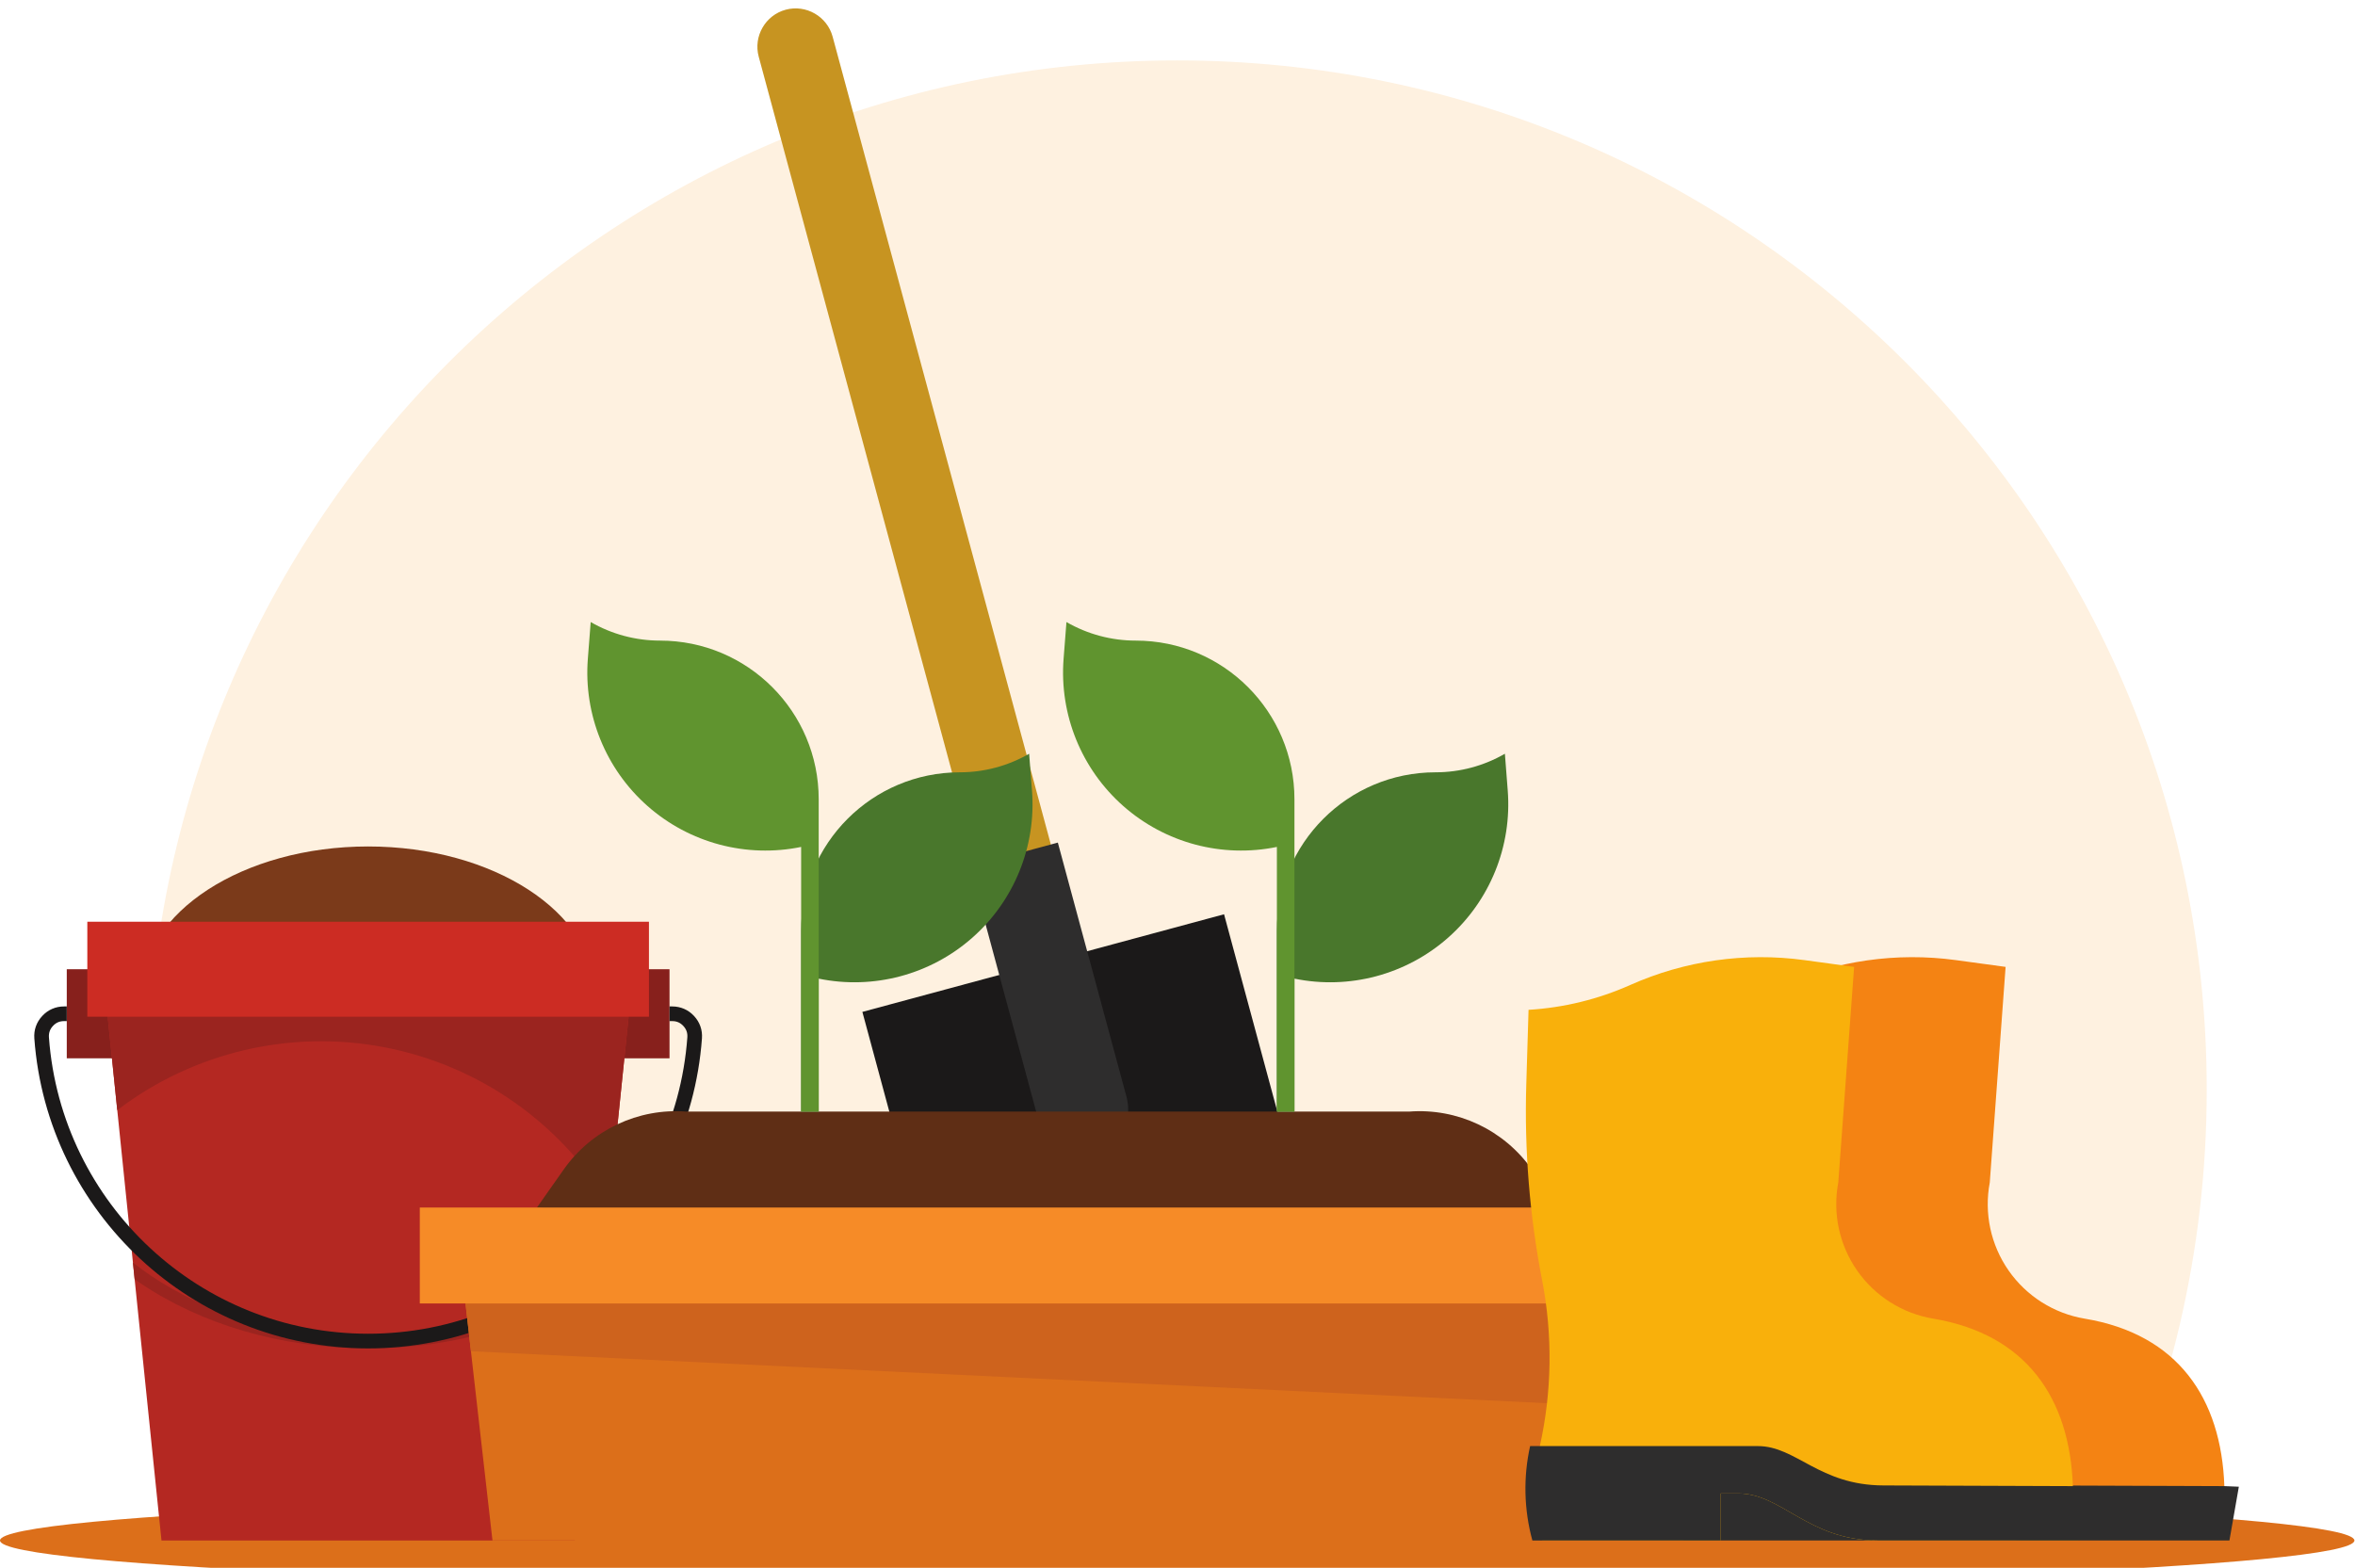 <?xml version="1.0" encoding="UTF-8" standalone="no"?>
<!-- Created with Inkscape (http://www.inkscape.org/) -->

<svg
   version="1.1"
   id="svg2"
   width="751.333"
   height="500.333"
   viewBox="0 0 751.333 495.333"
   xmlns:inkscape="http://www.inkscape.org/namespaces/inkscape"
   xmlns:sodipodi="http://sodipodi.sourceforge.net/DTD/sodipodi-0.dtd"
   xmlns="http://www.w3.org/2000/svg"
   xmlns:svg="http://www.w3.org/2000/svg">
  <defs
     id="defs6" />
  <sodipodi:namedview
     id="namedview4"
     pagecolor="#ffffff"
     bordercolor="#000000"
     borderopacity="0.25"
     inkscape:showpageshadow="2"
     inkscape:pageopacity="0.0"
     inkscape:pagecheckerboard="0"
     inkscape:deskcolor="#d1d1d1" />
  <g
     id="g8"
     inkscape:groupmode="layer"
     inkscape:label="ink_ext_XXXXXX"
     transform="matrix(1.333,0,0,-1.333,0,706.333)">
    <g
       id="g10"
       transform="scale(0.1)">
      <path
         d="m 2817.51,5172.93 c 1360.87,0 2464.04,-1103.19 2464.04,-2464.04 0,-387.13 -89.35,-753.33 -248.43,-1079.27 H 601.898 c -159.082,325.94 -248.441,692.14 -248.441,1079.27 0,1360.85 1103.203,2464.04 2464.053,2464.04"
         style="fill:#fef1e0;fill-opacity:1;fill-rule:evenodd;stroke:none"
         id="path62" />
      <path
         d="m 2817.51,1514.72 c 1551.83,0 2817.49,51.61 2817.49,114.9 0,63.28 -1265.66,114.89 -2817.49,114.89 C 1265.68,1744.51 0,1692.9 0,1629.62 c 0,-63.29 1265.68,-114.9 2817.51,-114.9"
         style="fill:#dc6f1a;fill-opacity:1;fill-rule:evenodd;stroke:none"
         id="path64" />
      <path
         d="m 2399.95,3019.11 176.95,47.77 -584.07,2162.87 c -13.14,48.66 -63.7,77.71 -112.36,64.58 h -0.01 c -48.67,-13.14 -77.72,-63.7 -64.58,-112.36 l 584.07,-2162.86"
         style="fill:#c79421;fill-opacity:1;fill-rule:evenodd;stroke:none"
         id="path66" />
      <path
         d="m 2064,2895.05 865.61,233.74 135.79,-502.8 c 41.75,-154.61 5.63,-306.95 -101.07,-426.35 l -190.58,-213.25 -272.02,88.33 c -152.3,49.46 -260.2,162.91 -301.94,317.5 L 2064,2895.05"
         style="fill:#1b1919;fill-opacity:1;fill-rule:evenodd;stroke:none"
         id="path68" />
      <path
         d="m 2321.37,3243.54 210.43,56.84 164.58,-609.48 c 15.63,-57.86 -18.93,-117.98 -76.8,-133.61 v 0 c -57.87,-15.64 -118,18.91 -133.63,76.78 l -164.58,609.47"
         style="fill:#2e2d2d;fill-opacity:1;fill-rule:evenodd;stroke:none"
         id="path70" />
      <path
         d="m 881.113,2587.63 c 298.777,0 542.477,158 542.477,351.73 0,193.75 -243.7,351.76 -542.477,351.76 -298.793,0 -542.492,-158.01 -542.492,-351.76 0,-193.73 243.699,-351.73 542.492,-351.73"
         style="fill:#7b3a1a;fill-opacity:1;fill-rule:evenodd;stroke:none"
         id="path72" />
      <path
         d="M 159.809,2783.95 H 1602.41 v 213.27 H 159.809 v -213.27"
         style="fill:#87201c;fill-opacity:1;fill-rule:evenodd;stroke:none"
         id="path74" />
      <path
         d="m 257.68,2883.53 128.8,-1253.91 h 989.25 L 1504.54,2883.53 881.113,2997.22 257.68,2883.53"
         style="fill:#b42822;fill-opacity:1;fill-rule:evenodd;stroke:none"
         id="path76" />
      <path
         d="m 318.145,2294.93 4.074,-39.69 c 4.566,-3.24 9.183,-6.46 13.855,-9.63 143.008,-96.88 334.555,-156.13 545.039,-156.13 210.467,0 402.017,59.25 545.017,156.13 4.68,3.17 9.29,6.39 13.86,9.63 l 4.08,39.69 c -13.4,-10.59 -27.34,-20.79 -41.8,-30.59 -136.68,-92.61 -319.85,-149.25 -521.157,-149.25 -201.332,0 -384.492,56.64 -521.175,149.25 -14.465,9.8 -28.407,20 -41.793,30.59"
         style="fill:#9b241f;fill-opacity:1;fill-rule:evenodd;stroke:none"
         id="path78" />
      <path
         d="m 257.68,2883.53 22.972,-223.74 c 181.536,138.56 415,194.35 642.051,150.08 225.167,-43.9 419.197,-181.42 535.687,-375.45 l 46.15,449.11 -623.427,113.69 -623.433,-113.69"
         style="fill:#9b241f;fill-opacity:1;fill-rule:evenodd;stroke:none"
         id="path80" />
      <path
         d="M 209.008,2883.53 H 1553.18 v 227.39 H 209.008 v -227.39"
         style="fill:#cc2c23;fill-opacity:1;fill-rule:evenodd;stroke:none"
         id="path82" />
      <path
         d="m 1602.41,2908.13 h 6.41 c 10.12,0 19.69,-1.96 28.59,-5.84 8.83,-3.84 16.77,-9.52 23.69,-16.98 6.93,-7.44 12.02,-15.79 15.23,-24.92 3.2,-9.09 4.45,-18.72 3.71,-28.81 -15.17,-208.21 -109.89,-394.32 -253.91,-528.08 -143,-132.81 -334.55,-214.02 -545.017,-214.02 -210.484,0 -402.031,81.21 -545.039,214.02 -144.008,133.76 -238.734,319.87 -253.902,528.08 -0.746,10.13 0.508,19.8 3.711,28.88 3.234,9.09 8.312,17.43 15.222,24.85 6.918,7.46 14.856,13.14 23.704,16.98 8.898,3.88 18.457,5.84 28.57,5.84 h 6.43 v -35.11 h -6.43 c -5.41,0 -10.289,-0.94 -14.59,-2.82 -4.359,-1.89 -8.394,-4.82 -12.031,-8.75 -3.645,-3.91 -6.262,-8.12 -7.828,-12.56 v -0.07 c -1.575,-4.49 -2.176,-9.45 -1.789,-14.79 14.496,-199.03 105.089,-376.98 242.797,-504.88 136.683,-126.95 319.843,-204.57 521.175,-204.57 201.307,0 384.477,77.62 521.157,204.57 137.71,127.9 228.3,305.85 242.8,504.88 0.39,5.38 -0.21,10.35 -1.8,14.86 -1.57,4.44 -4.18,8.65 -7.82,12.56 -3.64,3.93 -7.68,6.86 -12.03,8.75 -4.31,1.88 -9.18,2.82 -14.6,2.82 h -6.41 v 35.11"
         style="fill:#1b1919;fill-opacity:1;fill-rule:evenodd;stroke:none"
         id="path84" />
      <path
         d="m 3730.42,2426.72 -64.16,91.18 c -66.68,94.75 -178.34,147.38 -293.85,138.48 h -864.65 -864.64 c -115.53,8.9 -227.18,-43.73 -293.86,-138.48 l -64.17,-91.18 1222.67,-114.86 1222.66,114.86"
         style="fill:#5f2e15;fill-opacity:1;fill-rule:evenodd;stroke:none"
         id="path86" />
      <path
         d="M 1101.02,2311.86 H 3914.5 l -77.66,-682.24 H 1178.69 l -77.67,682.24"
         style="fill:#dc6f1a;fill-opacity:1;fill-rule:evenodd;stroke:none"
         id="path88" />
      <path
         d="m 1127.11,2082.67 2746.19,-132.7 28.14,247.08 H 1114.09 l 13.02,-114.38"
         style="fill:#ce631d;fill-opacity:1;fill-rule:evenodd;stroke:none"
         id="path90" />
      <path
         d="m 1004.75,2197.05 h 3006.02 v 229.67 H 1004.75 v -229.67"
         style="fill:#f68b27;fill-opacity:1;fill-rule:evenodd;stroke:none"
         id="path92" />
      <path
         d="m 3056.05,2656.38 v 432.42 c 0,209.79 170.08,379.86 379.88,379.86 58.21,0 115.41,15.32 165.83,44.44 l 6.82,-87.98 c 10.38,-133.43 -42.55,-263.98 -142.9,-352.52 -100.36,-88.57 -236.48,-124.82 -367.58,-97.92 v -318.3 h -42.05"
         style="fill:#49772c;fill-opacity:1;fill-rule:evenodd;stroke:none"
         id="path94" />
      <path
         d="m 3098.1,2656.38 v 747.73 c 0,209.79 -170.07,379.85 -379.86,379.85 -58.23,0 -115.41,15.33 -165.83,44.43 l -6.84,-87.97 c -10.36,-133.43 42.56,-263.98 142.91,-352.52 100.35,-88.55 236.47,-124.81 367.57,-97.91 v -633.61 h 42.05"
         style="fill:#60942f;fill-opacity:1;fill-rule:evenodd;stroke:none"
         id="path96" />
      <path
         d="m 1917.42,2656.38 v 432.42 c 0,209.79 170.08,379.86 379.87,379.86 58.21,0 115.41,15.32 165.83,44.44 l 6.83,-87.98 c 10.36,-133.43 -42.55,-263.98 -142.91,-352.52 -100.35,-88.57 -236.47,-124.82 -367.58,-97.92 v -318.3 h -42.04"
         style="fill:#49772c;fill-opacity:1;fill-rule:evenodd;stroke:none"
         id="path98" />
      <path
         d="m 1959.46,2656.38 v 747.73 c 0,209.79 -170.08,379.85 -379.87,379.85 -58.21,0 -115.41,15.33 -165.82,44.43 l -6.84,-87.97 c -10.36,-133.43 42.56,-263.98 142.91,-352.52 100.36,-88.55 236.48,-124.81 367.58,-97.91 v -633.61 h 42.04"
         style="fill:#60942f;fill-opacity:1;fill-rule:evenodd;stroke:none"
         id="path100" />
      <path
         d="m 4020.93,2899.99 -5.41,-178.58 c -4.76,-157.18 7.95,-314.38 37.88,-468.74 25.49,-131.33 23.64,-266.5 -5.41,-397.07 -16.58,-74.64 -14.73,-152.21 5.41,-225.98 h 427.5 v 112.58 h 41.94 c 104.77,0 167.36,-112.58 333.76,-112.58 h 479.28 l -12.16,130.13 c -7.38,210.33 -111.31,363.69 -334.16,400.9 -73.76,12.34 -139.45,53.88 -182.22,115.23 -42.77,61.35 -59,137.35 -45.06,210.82 l 37.88,516.09 -119.04,16.24 c -141.73,19.32 -286.04,-1.29 -416.67,-59.53 -76.93,-34.3 -159.42,-54.45 -243.52,-59.51"
         style="fill:#f48313;fill-opacity:1;fill-rule:evenodd;stroke:none"
         id="path102" />
      <path
         d="m 4024.7,1855.6 c -16.6,-74.64 -14.75,-152.21 5.41,-225.98 h 450.79 v 112.58 h 41.94 c 104.77,0 167.36,-112.58 333.76,-112.58 h 479.28 l 22.52,128.73 -34.68,1.4 -453.65,1.65 c -153.94,0.55 -208.44,94.2 -300.28,94.2 H 4024.7"
         style="fill:#2e2d2d;fill-opacity:1;fill-rule:evenodd;stroke:none"
         id="path104" />
      <path
         d="m 3658.39,2899.99 -5.42,-178.58 c -4.77,-157.18 7.95,-314.38 37.88,-468.74 25.48,-131.33 23.64,-266.5 -5.42,-397.07 -16.58,-74.64 -14.73,-152.21 5.42,-225.98 h 427.49 v 112.58 h 41.94 c 104.77,0 167.36,-112.58 333.75,-112.58 h 479.3 l -12.17,130.13 c -7.39,210.33 -111.32,363.69 -334.15,400.9 -73.77,12.34 -139.46,53.88 -182.22,115.23 -42.77,61.35 -59.01,137.35 -45.06,210.82 l 37.89,516.09 -119.06,16.24 c -141.72,19.32 -286.02,-1.29 -416.67,-59.53 -76.93,-34.3 -159.42,-54.45 -243.5,-59.51"
         style="fill:#f9b00b;fill-opacity:1;fill-rule:evenodd;stroke:none"
         id="path106" />
      <path
         d="m 3662.14,1855.6 c -16.6,-74.64 -14.75,-152.21 5.41,-225.98 h 450.79 v 112.58 h 41.94 c 104.77,0 167.36,-112.58 333.75,-112.58 h 479.3 l 22.52,128.73 -34.69,1.4 -453.64,1.65 c -153.95,0.55 -208.45,94.2 -300.28,94.2 h -545.1"
         style="fill:#2e2d2d;fill-opacity:1;fill-rule:evenodd;stroke:none"
         id="path108" />
    </g>
  </g>
</svg>
